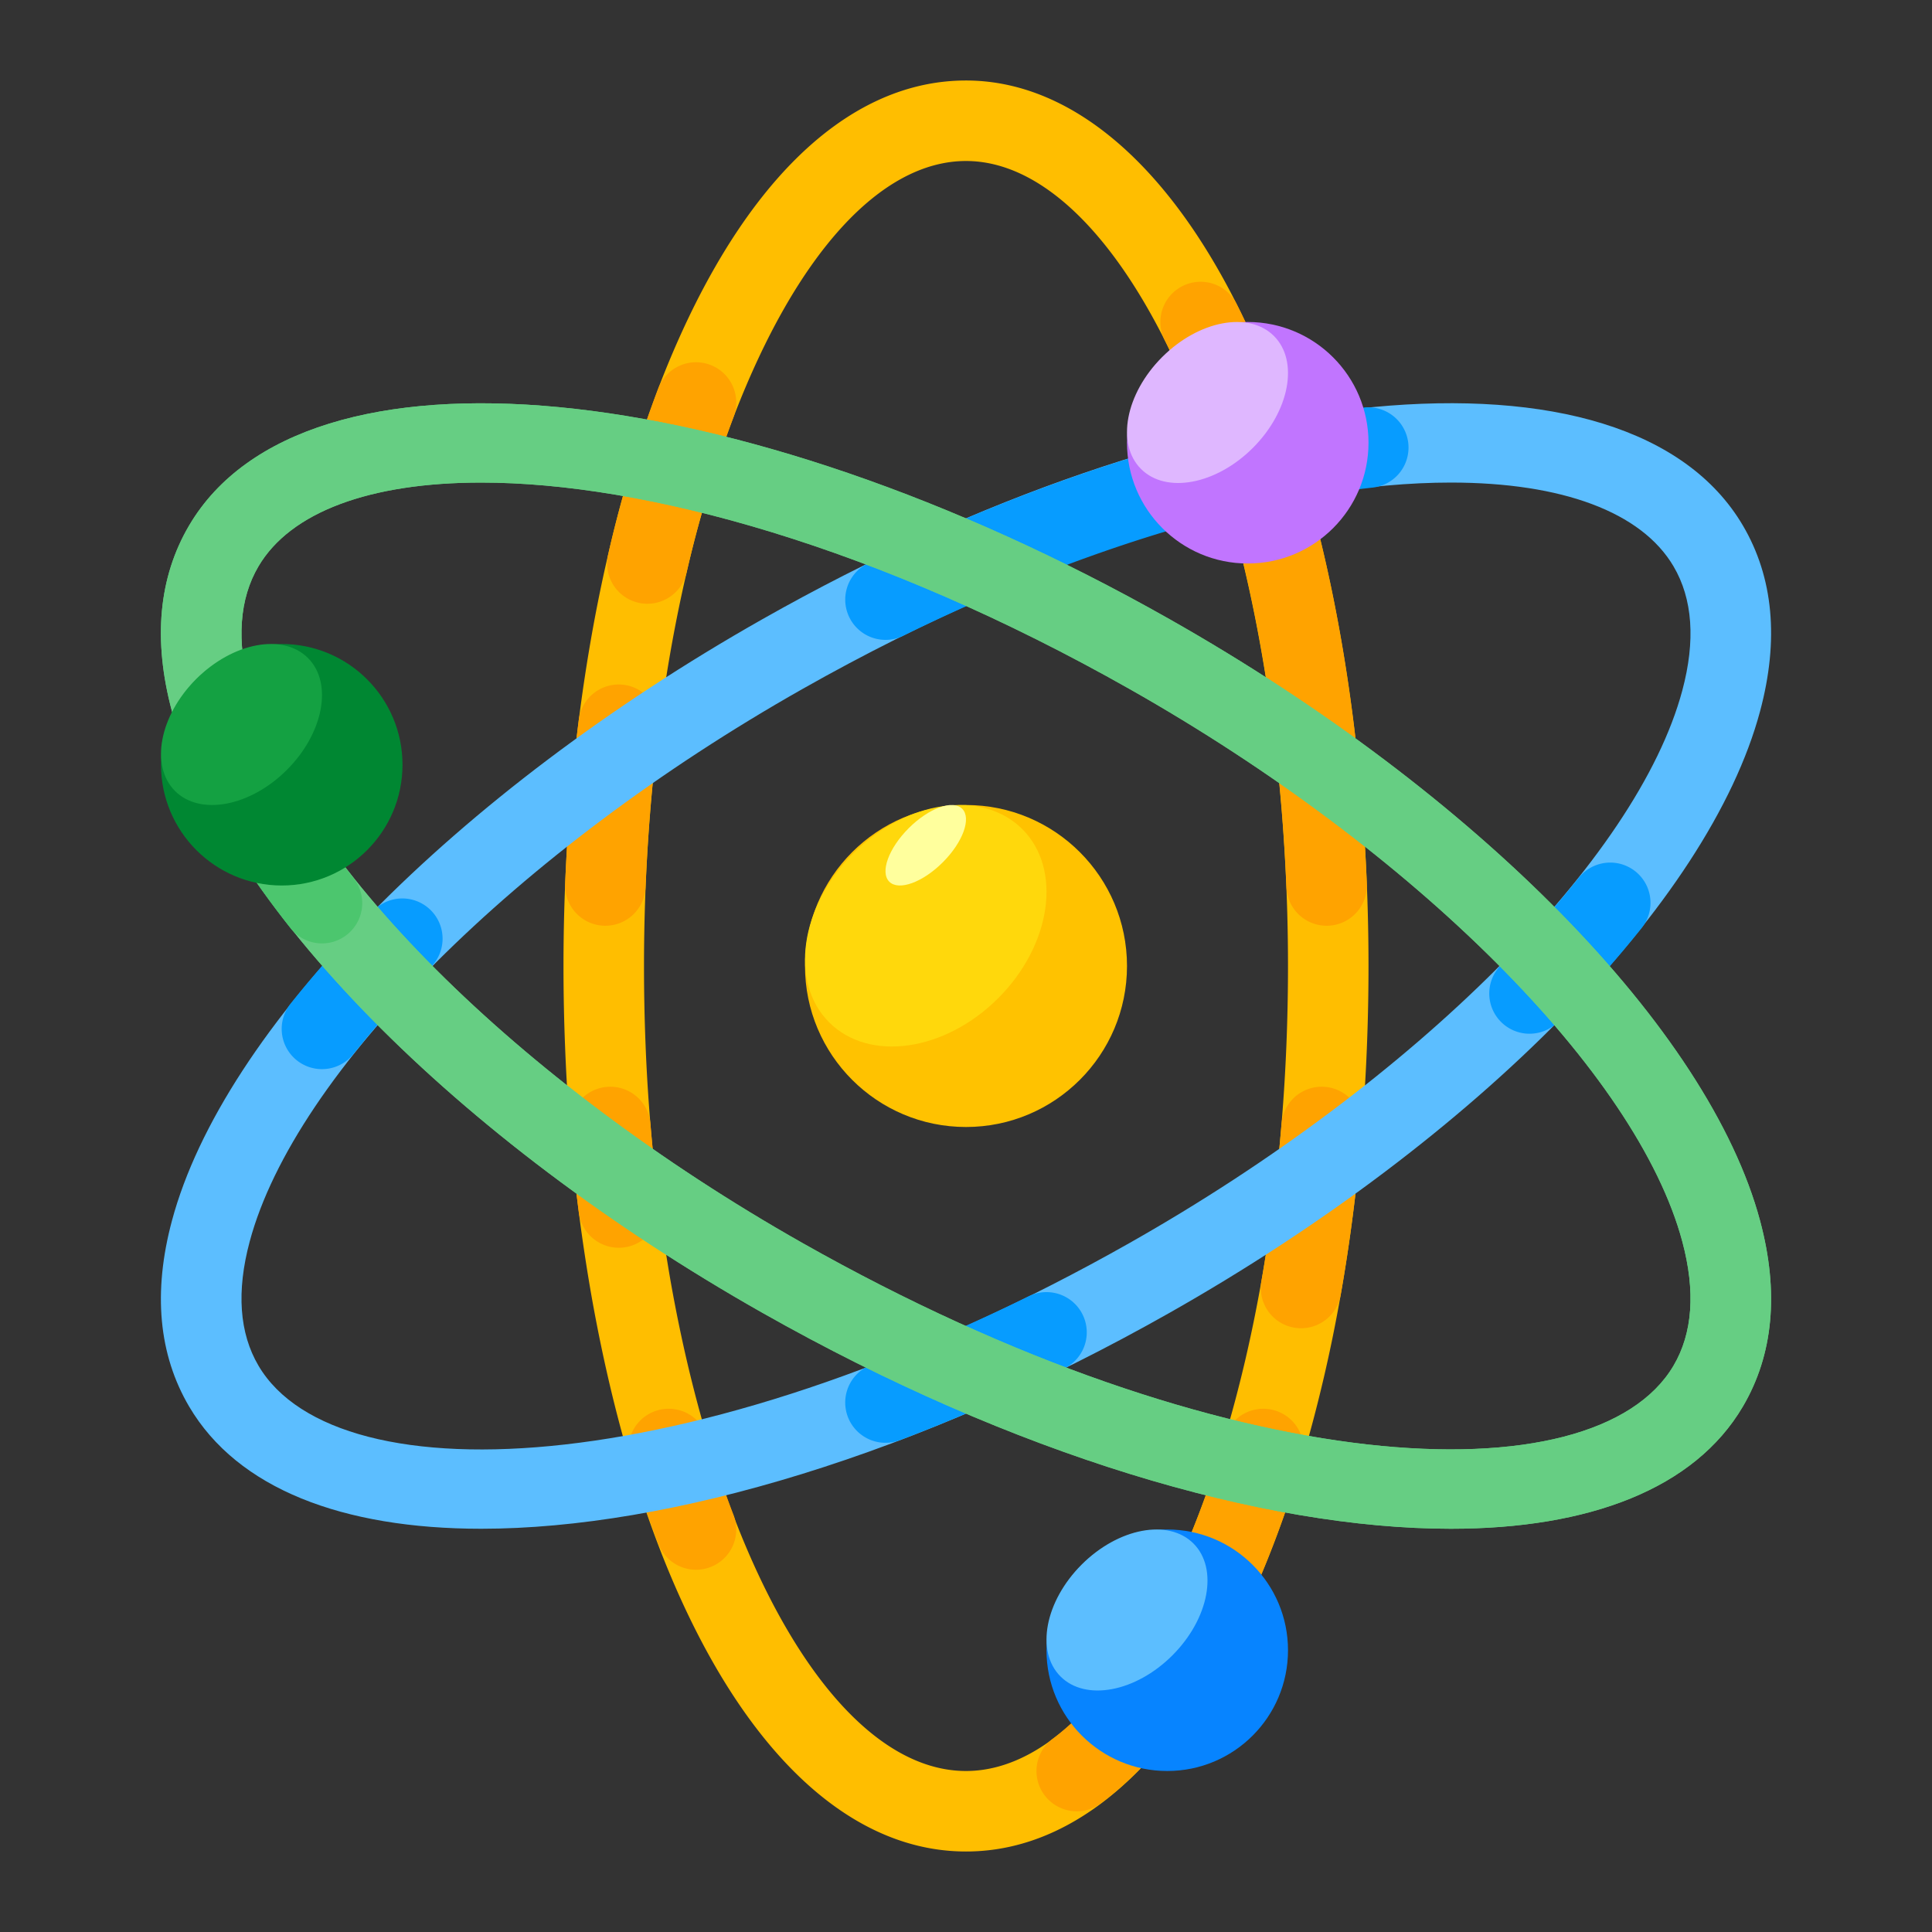 <svg xmlns="http://www.w3.org/2000/svg" viewBox="0 0 512 512"><rect x="0" y="0" width="512" height="512" fill="#333333" stroke="none"/><title>Artboard 134</title><g id="Atom"><path d="M256,490.667c-45.167,0-83.219-56.51-99.292-147.479a490.887,490.887,0,0,1-6.938-65.417q-.437-10.75-.438-21.771c0-38.062,4.094-75.781,11.844-109.083a334.869,334.869,0,0,1,13.312-44.073C194.646,50.281,223.594,21.333,256,21.333c27.01,0,52.479,21.021,71.708,59.198,9.479,18.812,17.25,41.146,23.115,66.385,7.75,33.312,11.844,71.031,11.844,109.083,0,14.688-.594,29.344-1.771,43.552-1.229,14.802-3.104,29.479-5.604,43.635q-1.984,11.266-4.469,21.896-2.656,11.391-5.812,21.969c-2.312,7.729-4.812,15.115-7.5,22.104C317.354,461.719,288.406,490.667,256,490.667Zm0-448c-22.615,0-45.062,24.719-61.594,67.823A316.178,316.178,0,0,0,181.948,151.75c-7.375,31.74-11.281,67.792-11.281,104.25q0,10.578.417,20.906a472.997,472.997,0,0,0,6.625,62.573C191.438,417.146,222.906,469.333,256,469.333c22.615,0,45.062-24.719,61.594-67.823q3.75-9.766,6.979-20.562,2.969-9.953,5.479-20.698c1.562-6.719,2.979-13.656,4.24-20.771,2.375-13.5,4.167-27.531,5.333-41.688,1.135-13.625,1.708-27.688,1.708-41.792,0-36.448-3.906-72.5-11.281-104.25-5.49-23.594-12.688-44.323-21.396-61.615C293.24,59.521,274.542,42.667,256,42.667Z" style="fill:#ffbe00"/><path d="M285.354,480.01a10.666,10.666,0,0,1-6.396-19.208c18.052-13.51,34.26-41.875,45.615-79.854a10.665,10.665,0,1,1,20.438,6.104c-12.844,42.958-31.26,74.365-53.281,90.833A10.585,10.585,0,0,1,285.354,480.01Z" style="fill:#ffa300"/><path d="M344.802,352a10.339,10.339,0,0,1-1.865-.167,10.652,10.652,0,0,1-8.646-12.354c2.375-13.5,4.167-27.531,5.333-41.688a10.671,10.671,0,1,1,21.271,1.75c-1.229,14.812-3.104,29.49-5.604,43.646A10.663,10.663,0,0,1,344.802,352Z" style="fill:#ffa300"/><path d="M351.562,245.333a10.667,10.667,0,0,1-10.646-10.24c-2.302-56.74-13.76-108.229-32.26-144.958a10.663,10.663,0,1,1,19.042-9.604c19.854,39.396,32.115,93.979,34.531,153.708A10.658,10.658,0,0,1,352,245.323C351.854,245.333,351.708,245.333,351.562,245.333Z" style="fill:#ffa300"/><path d="M171.573,160a10.219,10.219,0,0,1-2.427-.281,10.65,10.65,0,0,1-7.969-12.802,334.869,334.869,0,0,1,13.312-44.073,10.667,10.667,0,1,1,19.917,7.646A316.178,316.178,0,0,0,181.948,151.75,10.665,10.665,0,0,1,171.573,160Z" style="fill:#ffa300"/><path d="M160.438,245.333c-.146,0-.292,0-.438-.01a10.664,10.664,0,0,1-10.229-11.083c.594-14.708,1.812-29.375,3.625-43.594a10.67,10.67,0,0,1,21.167,2.708c-1.74,13.604-2.906,27.646-3.479,41.74A10.667,10.667,0,0,1,160.438,245.333Z" style="fill:#ffa300"/><path d="M163.969,330.667a10.676,10.676,0,0,1-10.573-9.312q-1.375-10.703-2.292-21.812a10.671,10.671,0,1,1,21.271-1.75q.859,10.609,2.188,20.854a10.671,10.671,0,0,1-9.229,11.938A12.14,12.14,0,0,1,163.969,330.667Z" style="fill:#ffa300"/><path d="M184.448,416a10.683,10.683,0,0,1-9.958-6.844c-2.688-6.99-5.188-14.375-7.5-22.104a10.665,10.665,0,1,1,20.438-6.104q3.219,10.781,6.979,20.562A10.666,10.666,0,0,1,184.448,416Z" style="fill:#ffa300"/><path d="M127.531,405.135c-36.688,0-64.573-10.594-77.406-32.385-8.094-13.75-9.635-30.312-4.562-49.24,13.594-50.729,75.031-113.312,156.521-159.438C317.49,98.729,431.604,87.833,461.875,139.25c8.094,13.75,9.635,30.312,4.562,49.24-13.594,50.729-75.031,113.312-156.521,159.438C243.438,385.562,177.375,405.135,127.531,405.135ZM384.5,127.885c-43.396,0-105.094,16.927-171.917,54.75C137.01,225.417,78.167,284.25,66.167,329.031c-3.531,13.188-2.75,24.26,2.333,32.885,20.938,35.562,118.698,30.99,230.917-32.552C374.99,286.583,433.833,227.75,445.833,182.969c3.531-13.188,2.75-24.26-2.333-32.885C435.031,135.698,413.99,127.885,384.5,127.885Z" style="fill:#5cbeff"/><path d="M85.312,283.333a10.666,10.666,0,0,1-8.344-17.302,307.317,307.317,0,0,1,22.115-24.812,10.666,10.666,0,0,1,15.167,15,285.303,285.303,0,0,0-20.573,23.083A10.664,10.664,0,0,1,85.312,283.333Z" style="fill:#079cff"/><path d="M234.667,382.354a10.668,10.668,0,0,1-3.781-20.646c13.823-5.229,27.865-11.354,41.74-18.188a10.668,10.668,0,0,1,9.417,19.146c-14.479,7.125-29.146,13.521-43.594,19A10.717,10.717,0,0,1,234.667,382.354Z" style="fill:#079cff"/><path d="M405.333,273.948A10.667,10.667,0,0,1,397.75,255.781a285.303,285.303,0,0,0,20.573-23.083,10.669,10.669,0,1,1,16.708,13.271,307.317,307.317,0,0,1-22.115,24.812A10.606,10.606,0,0,1,405.333,273.948Z" style="fill:#079cff"/><path d="M234.677,169.573a10.667,10.667,0,0,1-4.719-20.24c45.458-22.375,92.177-37.052,131.552-41.333a10.667,10.667,0,0,1,2.312,21.208c-36.969,4.021-81.167,17.969-124.448,39.271A10.661,10.661,0,0,1,234.677,169.573Z" style="fill:#079cff"/><path d="M384.469,405.135c-49.844,0-115.896-19.573-182.385-57.208-81.49-46.125-142.927-108.708-156.521-159.438C40.49,169.562,42.031,153,50.125,139.25,80.385,87.854,194.5,98.76,309.917,164.073c81.49,46.125,142.927,108.708,156.521,159.438C471.51,342.438,469.969,359,461.875,372.75,449.052,394.542,421.146,405.135,384.469,405.135ZM127.5,127.885c-29.49,0-50.531,7.812-59,22.198-5.083,8.625-5.865,19.698-2.333,32.885,12,44.781,70.844,103.615,146.417,146.396,112.208,63.5,209.969,68.094,230.917,32.552,5.083-8.625,5.865-19.698,2.333-32.885-12-44.781-70.844-103.615-146.417-146.396C232.604,144.823,170.896,127.885,127.5,127.885Z" style="fill:#66ce83"/><path d="M384.469,405.135c-49.844,0-115.896-19.573-182.385-57.208-81.49-46.125-142.927-108.708-156.521-159.438C40.49,169.562,42.031,153,50.125,139.25,80.385,87.854,194.5,98.76,309.917,164.073c81.49,46.125,142.927,108.708,156.521,159.438C471.51,342.438,469.969,359,461.875,372.75,449.052,394.542,421.146,405.135,384.469,405.135ZM127.5,127.885c-29.49,0-50.531,7.812-59,22.198-5.083,8.625-5.865,19.698-2.333,32.885,12,44.781,70.844,103.615,146.417,146.396,112.208,63.5,209.969,68.094,230.917,32.552,5.083-8.625,5.865-19.698,2.333-32.885-12-44.781-70.844-103.615-146.417-146.396C232.604,144.823,170.896,127.885,127.5,127.885Z" style="fill:#66ce83"/><path d="M85.344,250.01a10.642,10.642,0,0,1-8.365-4.042c-13.927-17.552-23.781-34.542-29.271-50.479A10.667,10.667,0,1,1,67.875,188.531c4.708,13.656,13.396,28.521,25.812,44.188a10.668,10.668,0,0,1-8.344,17.292Z" style="fill:#4cc66e"/><circle cx="256" cy="256" r="42.667" style="fill:#ffc200"/><ellipse cx="245.333" cy="245.333" rx="36.204" ry="27.153" transform="translate(-101.62 245.333) rotate(-45)" style="fill:#ffd80c"/><ellipse cx="245.333" cy="224" rx="13.661" ry="6.39" transform="translate(-86.535 239.085) rotate(-45)" style="fill:#ffff9d"/><circle cx="330.667" cy="117.333" r="32" style="fill:#c175ff"/><ellipse cx="320" cy="106.667" rx="24.915" ry="17.008" transform="translate(18.301 257.516) rotate(-45)" style="fill:#dfb7ff"/><circle cx="309.333" cy="437.333" r="32" style="fill:#0784ff"/><ellipse cx="298.667" cy="426.667" rx="24.915" ry="17.008" transform="translate(-214.221 336.157) rotate(-45)" style="fill:#5cbeff"/><circle cx="74.667" cy="202.667" r="32" style="fill:#008732"/><ellipse cx="64" cy="192" rx="24.915" ry="17.008" transform="translate(-117.019 101.49) rotate(-45)" style="fill:#14a142"/></g></svg>